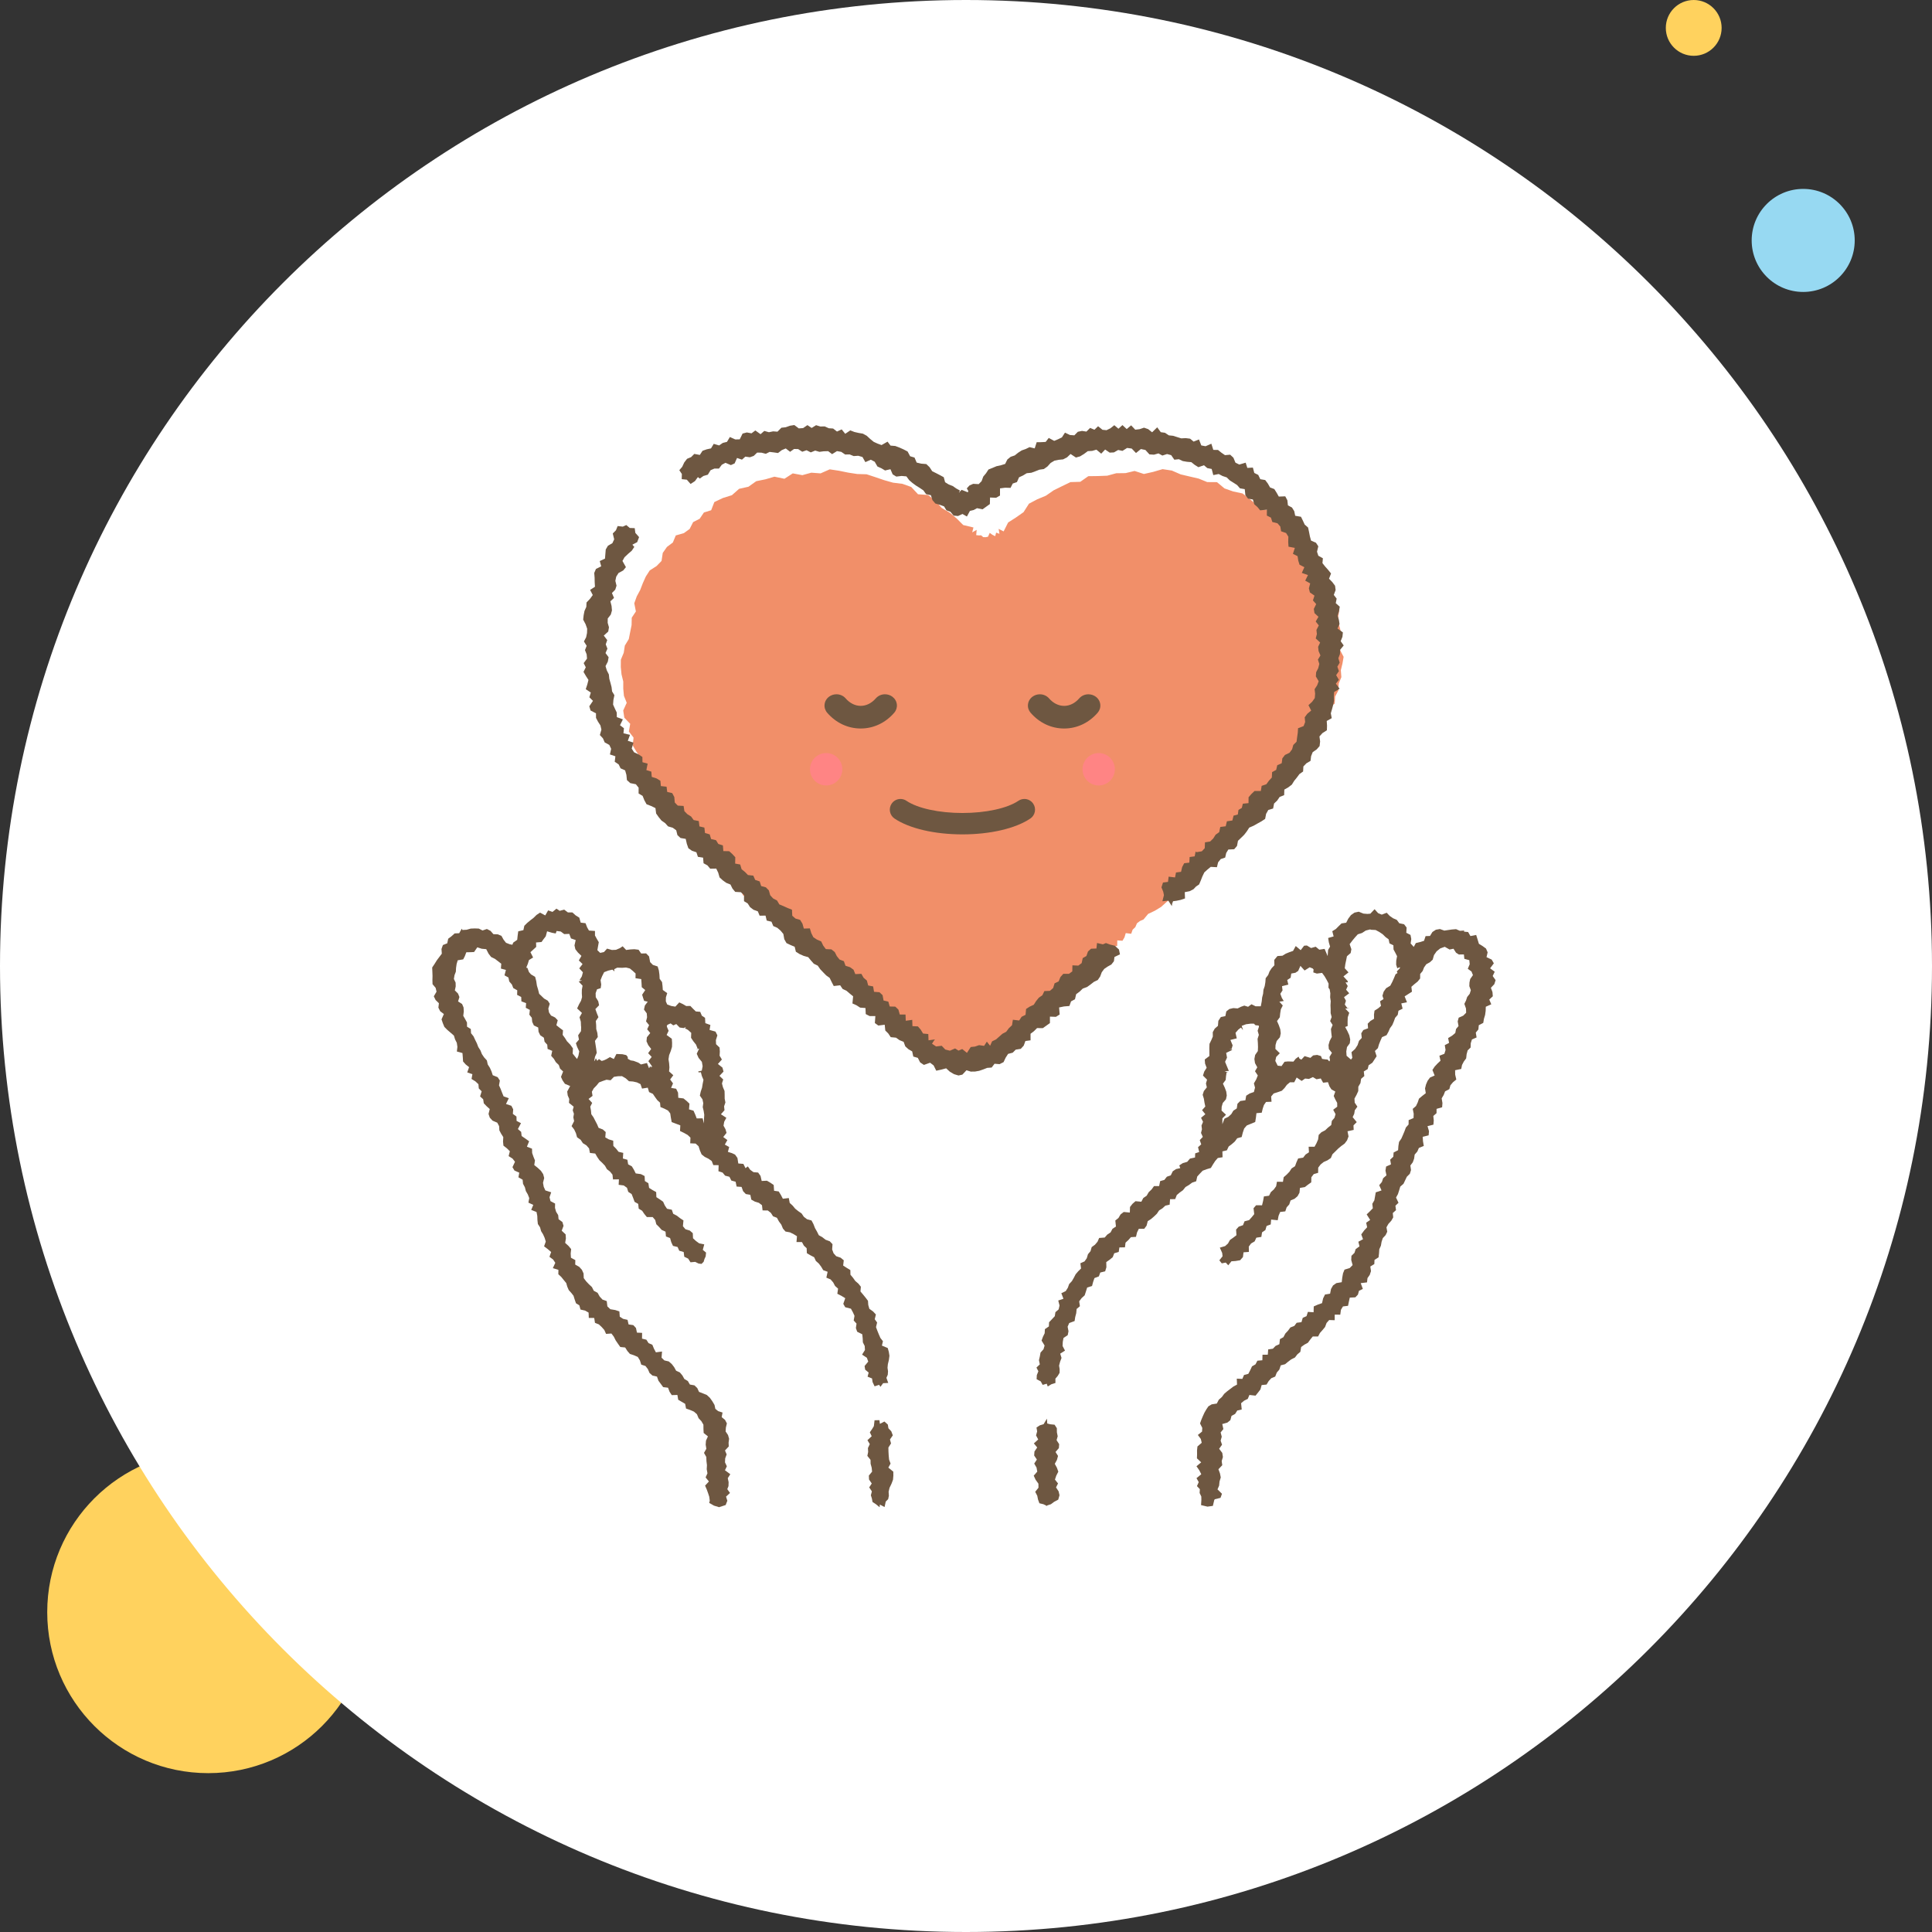 <svg width="450" height="450" viewBox="0 0 450 450" fill="none" xmlns="http://www.w3.org/2000/svg">
<rect x="0" y="0" width="450" height="450" fill="#333333" stroke="none"/>
<path d="M11 375.5C11 396.211 27.789 413 48.5 413C69.211 413 86 396.211 86 375.5C86 354.789 69.211 338 48.5 338C27.789 338 11 354.789 11 375.5Z" fill="#FFD25E"/>
<path d="M450 225C450 349.264 349.264 450 225 450C100.736 450 0 349.264 0 225C0 100.736 100.736 0 225 0C349.264 0 450 100.736 450 225Z" fill="white"/>
<path d="M340.993 216.988L341.041 216.742L340.039 216.805L339.144 216.419L338.187 216.495L337.295 216.622L336.409 216.754L335.387 216.388L334.446 216.551L333.639 217.077L333.071 218.005L332.044 218.04L331.686 219.131L330.783 219.418L329.776 219.66L329.294 220.549L328.561 219.754L328.716 218.724L328.533 217.761L327.556 217.263L327.627 216.043L327.029 215.27L325.923 215.046L325.349 214.263L324.474 213.879L323.701 213.343L322.988 212.596L321.841 213.035L320.991 212.69L320.167 211.77L319.178 212.814L318.498 212.87L317.569 212.794L316.474 212.354L315.489 212.565L314.66 213.145L314.028 213.984L313.554 214.919L312.463 215.082L311.771 215.75L311.147 216.378L310.315 216.897L310.629 218.107L309.353 218.473L309.516 219.507L309.802 220.486L309.34 221.261L309.236 222.692L308.524 221.012L307.293 221.2L306.449 220.506L305.373 220.816L304.397 220.224L303.755 220.272L302.953 221.312L301.802 220.349L301.175 221.49L300.323 221.782L299.48 222.128L298.704 222.606L297.542 222.682L296.794 223.59L296.837 224.827L296.208 225.486L295.708 226.246L295.381 227.097L294.798 227.84L294.727 228.785L294.577 229.685L294.28 230.544L294.202 231.452L293.976 232.336L293.882 233.241L293.659 234.383L292.441 234.378L291.493 233.912L290.704 234.5L289.821 234.222L289.024 234.502L288.271 234.883L287.261 234.802L286.341 235.018L285.628 235.58L285.41 236.673L284.367 236.879L283.779 237.768L283.682 238.94L282.934 239.591L282.475 240.417L282.492 241.426L282.13 242.28L281.714 243.135L281.678 244.083L281.688 245.028L281.693 245.964L280.61 246.775L280.681 247.73L281.054 248.701L280.486 249.601L280.197 250.521L281.148 251.477L280.887 252.357L281.095 253.267L280.402 254.121L280.126 255L280.407 255.915L280.547 256.82L280.74 257.728L279.984 258.577L280.747 259.522L279.75 260.359L280.215 261.287L279.852 262.163L279.956 263.035L279.738 263.879L280.159 264.805L279.448 265.557L279.788 266.541L279.048 267.199L279.314 268.328L278.383 268.64L278.345 269.604L277.168 269.858L276.521 270.615L275.506 270.908L274.677 271.442L274.905 272.08L273.921 272.298L273.155 272.819L272.701 273.755L271.785 274.08L271.197 274.83L270.228 275.097L269.982 276.261L268.792 276.266L268.231 277.039L267.562 277.677L267.07 278.518L266.298 279.037L265.839 279.906L264.477 279.782L263.777 280.392L263.199 281.131L263.16 282.425L261.737 282.293L260.997 282.865L260.512 283.694L259.779 284.276L259.926 285.689L259.125 286.2L258.681 287.039L257.905 287.563L257.306 288.246L256.017 288.345L255.634 289.22L255.041 289.916L254.272 290.476L254.001 291.426L253.41 292.125L253.133 293.058L252.611 293.806L251.639 294.238L251.799 295.458L251.134 296.106L250.538 296.803L250.117 297.616L249.66 298.404L249.026 299.085L248.712 299.957L248.22 300.725L247.205 301.213L247.697 302.507L246.487 302.911L246.784 304.075L246.578 304.98L245.825 305.633L245.683 306.564L245.021 307.27L244.346 307.982L244.305 308.948L243.377 309.583L243.324 310.542L242.915 311.375L242.603 312.242L243.309 313.406L243.05 314.273L242.362 315.031L242.2 315.931L241.992 316.818L242.195 317.789L241.411 318.528L241.855 319.398L241.495 320.287L241.449 321.246L242.408 321.752L242.852 322.565L243.808 322.296L244.037 322.941L244.879 322.423L245.833 322.12L245.822 321.116L246.358 320.491L246.799 319.764L246.814 318.915L246.68 318.076L246.916 317.171L247.251 316.289L246.944 315.295L248.062 314.583L247.497 313.513L247.54 312.565L247.707 311.642L248.694 310.981L248.874 310.077L248.669 309.019L249.036 308.165L250.297 307.695L250.439 306.762L250.675 305.862L250.766 304.883L251.532 304.243L251.365 303.104L251.928 302.357L252.641 301.706L252.935 300.806L253.222 299.891L254.356 299.535L254.607 298.595L254.921 297.687L255.946 297.296L256.276 296.396L257.412 296.116L257.699 295.178L257.669 293.968L258.45 293.417L259.175 292.824L259.528 291.909L260.568 291.604L260.733 290.547L262.022 290.529L262.161 289.436L262.821 288.831L263.412 288.16L264.594 288.084L264.837 287.064L265.251 286.208L266.509 286.213L267.062 285.478L267.331 284.433L268.107 283.933L268.797 283.34L269.454 282.71L269.979 281.93L270.76 281.439L271.43 280.824L272.435 280.59L272.526 279.314L273.721 279.299L274.096 278.345L274.786 277.758L275.537 277.219L276.12 276.487L276.927 276.009L277.668 275.458L278.614 275.138L278.862 274.029L279.486 273.345L280.123 272.679L281.049 272.331L282.033 272.041L282.525 271.215L283.043 270.42L283.649 269.721L284.758 269.545L284.72 268.18L285.765 267.931L286.181 267.044L286.924 266.485L287.619 265.875L288.167 265.125L289.21 264.835L289.466 263.821L289.79 262.855L290.399 262.146L291.373 261.742L292.363 261.337L292.535 260.267L292.649 259.281L293.885 259.167L294.103 258.249L294.392 257.382L294.884 256.668L296.163 256.617L296.074 255.399L296.662 254.69L297.641 254.38L298.555 254.06L299.181 253.432L299.739 252.677L300.442 252.09L301.451 252.08L302.02 250.974L303.181 251.767L303.983 251.215L304.881 251.304L305.802 250.875L306.634 251.381L307.633 251.195L308.179 252.184L309.305 252.057L309.658 253.035L310.124 253.75L311.02 254.245L310.652 255.277L310.997 256.045L311.454 256.881L311.466 257.774L310.525 258.478L311.076 259.507L310.827 260.364L310.213 261.078L310.071 262.044L309.315 262.639L308.656 263.269L307.786 263.714L307.151 264.339L307.012 265.404L306.634 266.274L306.182 267.1H304.807L304.881 268.391L304.09 268.912L303.529 269.639L302.367 269.83L301.974 270.707L301.634 271.632L300.838 272.148L300.333 272.926L299.696 273.587L298.996 274.192L298.823 275.267L297.428 275.247L297.236 276.302L296.698 277.049L296.01 277.662L295.584 278.508L294.389 278.668L294.199 279.728L293.953 280.737L292.568 280.727L291.972 281.424L292.132 282.796L291.553 283.508L290.94 284.189L289.874 284.466L289.516 285.374L288.522 285.715L287.908 286.398L287.992 287.705L287.249 288.272L286.478 288.816L286.021 289.639L285.354 290.239L284.121 290.6L284.669 291.833L284.758 292.613L284.012 293.549L284.572 294.261L285.503 294.078L286.082 294.71L286.828 293.778L287.779 293.714L288.852 293.534L289.506 292.786L289.641 291.688L290.894 291.597L290.868 290.354L291.406 289.619L292.231 289.141L292.629 288.279L293.791 288.104L293.956 287.034L294.729 286.51L295.016 285.549L295.975 285.193L296.071 284.062L297.603 284.22L297.806 283.183L298.174 282.293L299.371 282.151L299.683 281.213L300.29 280.539L300.602 279.604L301.528 279.217L302.223 278.623L302.672 277.807L302.786 276.688L303.927 276.495L304.655 275.928L305.414 275.392L305.442 274.197L305.995 273.475L307.017 273.175L307.035 271.97L307.58 271.241L308.293 270.661L309.203 270.257L309.98 269.731L310.355 268.844L311.022 268.198L311.679 267.542L312.402 266.935L313.191 266.363L313.759 265.605L314.099 264.695L313.861 263.493L315.299 263.178L315.251 262.125L316.009 261.358L315.061 260.204L315.423 259.428L315.56 258.597L316.164 257.763L315.538 256.828L315.482 255.885L315.964 255.008L316.365 254.128L316.382 253.109L316.874 252.27L317.027 251.274L317.777 250.638L317.653 249.563L318.561 249.009L318.787 248.109L319.644 247.535L320.142 246.777L320.644 246.02L320.246 244.792L320.936 244.134L321.192 243.246L321.529 242.402L321.899 241.574L322.952 241.116L323.391 240.328L323.749 239.494L324.287 238.76L324.644 237.926L324.954 237.064L325.562 236.37L325.727 235.425L326.696 234.939L326.387 233.719L327.708 233.44L327.166 232.077L328.02 231.528L328.873 230.982L328.736 229.848L329.451 229.222L330.202 228.62L330.775 227.913L330.785 226.861L331.366 226.159L331.694 225.318L332.211 224.594L333.058 224.123L333.698 223.531L334.004 222.461L334.616 221.581L335.466 220.903L336.513 220.527L337.632 221.162L338.55 220.979L339.131 221.897L339.793 222.321L340.973 222.308L341.074 223.33L342.228 223.64L342.32 224.591L341.876 225.646L342.743 226.289L343.076 227.125L342.441 228.028L342.266 228.839L342.233 229.693L342.586 230.631L342.325 231.475L341.731 232.219L341.462 233.04L341.077 233.821L341.46 234.909L341.493 235.89L340.818 236.566L339.755 237.039L339.524 237.903L339.717 238.984L339.139 239.68L338.964 240.603L338.213 241.236L337.297 241.785L337.52 242.911L336.516 243.434L336.698 244.561L336.422 245.453L335.265 245.9L335.521 247.064L334.806 247.735L334.154 248.44L333.639 249.212L334.159 250.506L333.066 250.989L332.513 251.744L332.148 252.593L331.917 253.508L332.089 254.624L331.28 255.252L330.506 255.9L330.21 256.785L329.811 257.618L329.053 258.277L329.279 259.413L329.238 260.42L328.099 260.895L328.086 261.912L327.45 262.631L327.13 263.503L326.772 264.355L326.402 265.201L325.867 265.971L325.712 266.917L325.644 267.901L324.596 268.44L324.53 269.423L323.797 270.107L323.987 271.2L322.851 271.711L322.701 272.654L322.934 273.76L322.163 274.433L321.867 275.31L321.248 276.053L321.783 277.273L320.438 277.72L320.276 278.653L320.111 279.583L319.637 280.389L319.759 281.429L319.061 282.151L318.325 282.86L319.14 284.151L318.209 284.792L318.434 285.854L317.747 286.586L317.062 287.519L317.473 288.638L316.387 289.225L316.651 290.3L315.761 290.943L315.482 291.815L314.777 292.504L314.731 293.48L315.051 294.662L314.366 295.356L313.168 295.722L312.816 296.576L312.638 297.573L312.516 298.65L311.271 298.859L310.49 299.403L310.025 300.219L309.805 301.317L308.625 301.513L308.179 302.415L307.928 303.528L306.928 303.879L305.997 304.291L305.962 305.651L304.632 305.565L304.318 306.556L303.435 306.947L303.138 307.957L302.022 308.099L301.469 308.836L300.553 309.192L300.008 309.937L299.384 310.6L298.938 311.452L298.121 311.909L297.989 313.089L297.111 313.483L296.48 314.139L295.386 314.304L295.297 315.532L294.06 315.542L294.027 316.83L292.872 316.932L292.426 317.784L291.617 318.249L291.206 319.139L290.762 319.993L289.76 320.257L289.369 321.17L288.071 321.116L288.129 322.502L287.294 322.944L286.564 323.498L285.836 324.052L285.143 324.647L284.595 325.394L283.877 326.025L283.418 326.912L282.226 327.1L281.457 327.565L280.973 328.284L280.537 329.037L280.176 329.83L279.819 330.679L279.512 331.546L280.034 332.58L279.981 333.445L279.005 334.227L279.694 335.165L279.902 336.05L278.911 336.907L278.814 337.827L278.822 338.75L278.789 339.672L279.778 340.608L278.682 341.52L279.329 342.448L279.801 343.373L278.687 344.294L279.207 345.216L278.794 346.142L279.469 346.853L279.415 347.743L279.809 348.572L279.821 349.365L279.75 350.567L281.242 350.925L282.5 350.75L282.83 349.36L282.967 349.2L284.281 348.877L284.621 347.929L283.581 346.902L283.959 346.025L284.05 345.074L284.339 344.123L284.151 343.167L283.799 342.212L284.692 341.269L284.555 340.315L284.839 339.365L284.694 338.412L283.959 337.451L284.636 336.503L284.309 335.554L284.57 334.634L284.309 333.645L284.945 332.857L284.689 331.688L285.871 331.355L286.574 330.781L286.845 329.787L287.685 329.329L288.182 328.534L289.222 328.297L289.075 326.838L289.773 326.251L290.63 325.826L291.011 324.911L292.436 325.074L293.014 324.36L293.578 323.63L293.859 322.608L295.011 322.489L295.498 321.678L296.117 321.004L297.022 320.631L297.388 319.695L297.986 319.001L298.309 318.015L299.321 317.753L300.023 317.169L300.759 316.619L301.614 316.195L302.174 315.46L302.875 314.873L303.065 313.739L303.811 313.201L304.64 312.753L305.188 312.001L305.771 311.286L307.012 311.292L307.438 310.478L308.042 309.794L308.63 309.093L308.985 308.14L309.589 307.461L310.88 307.504V306.198L312.174 306.215L312.324 305.087L312.798 304.294L313.985 304.151L314.18 303.175L314.391 302.237L315.68 302.176L316.286 301.546L316.534 300.651L317.43 300.211L316.94 298.872L318.401 298.691L318.511 297.7L319.038 296.945L319.33 296.07L319.17 295L320.106 294.423L320.147 293.457L321.095 292.857L321.202 291.922L321.265 290.976L321.638 290.148L321.796 289.24L322.082 288.381L322.732 287.685L323.115 286.894L322.934 285.862L323.389 285.064L324.048 284.344L324.507 283.551L324.406 282.542L325.159 281.866L325.02 280.837L325.737 280.148L325.162 278.933L325.606 278.132L325.885 277.265L326.146 276.388L326.904 275.725L327.292 274.904L327.683 274.083L328.378 273.399L328.65 272.527L328.502 271.467L329.063 270.722L329.373 269.866L329.504 268.928L330.123 268.213L330.484 267.38L331.628 266.914L331.445 265.826L331.374 264.789L332.754 264.439L332.84 263.475L332.495 262.303L333.87 261.958L333.951 260.989L333.847 259.929L334.593 259.283L334.603 258.277L335.899 257.903L335.973 256.927L335.793 255.826L336.26 255.046L336.589 254.197L337.584 253.678L337.83 252.786L338.431 252.072L339.202 251.444L338.938 250.298L338.923 249.276L340.349 248.978L340.531 248.056L340.952 247.252L341.498 246.513L341.604 245.552L341.843 244.657L342.533 243.989L342.566 242.992L342.842 242.115L343.925 241.642L343.74 240.516L344.344 239.777L344.438 238.795L345.478 238.251L345.638 237.301L345.909 236.403L346.038 235.458L346.069 234.489L347.345 233.925L346.883 232.814L347.702 232.054L347.626 231.076L347.256 230.079L348.058 229.23L348.357 228.29L347.675 227.331L348.149 226.335L347.073 225.537L347.943 224.38L347.444 223.506L346.239 222.944L346.498 221.815L346.12 220.933L345.3 220.338L344.466 219.83L344.169 218.851L343.829 217.766L342.492 218.025L341.952 217.087L340.973 216.996L340.993 216.988ZM293.23 239.159L292.928 240.087L293.207 241.048L292.911 241.975L292.982 242.926L293.014 243.874L292.974 244.817L292.345 245.727L292.17 246.663L292.312 247.619L292.847 248.595L292.314 249.512L292.966 250.496L292.591 251.424L292.058 252.341L292.319 253.328L292.056 254.35L291.066 254.695L290.262 255.209L290.077 256.279L288.885 256.442L288.23 257.085L288.068 258.175L287.272 258.696L286.79 259.5L286.11 260.127L285.207 260.554L284.707 261.843L284.717 260.486L285.559 259.642L284.524 258.678L284.552 257.784L284.808 256.902L285.552 256.048L285.737 255.158L285.62 254.25L285.273 253.33L284.844 252.405L285.483 251.546L285.567 250.654L285.699 249.764L286.082 249.794L285.219 249.505L286.219 249.441L285.785 248.391L285.344 247.321L285.795 246.342L285.597 245.239L287.043 244.535L286.379 244.327L286.777 244.413L286.32 244.248L286.838 244.39L287.104 243.478L286.584 242.222L288.065 241.853L287.776 240.57L288.438 239.807L288.936 239.423L289.065 239.362L289.491 239.894L289.486 239.761L289.215 238.943L290.227 238.567L291.272 238.434H292.061L292.436 238.803L293.197 238.864L293.134 238.724L293.233 239.156L293.23 239.159ZM310.008 247.324L309.792 246.935L309.62 247.222L309.224 246.79L308.737 246.752L308.143 246.668L307.94 246.63L307.679 245.976L306.794 245.71L305.865 245.824L305.216 246.396L303.866 245.989L303.11 246.81L302.667 246.564L302.459 246.114L301.794 246.602L301.266 247.268L299.993 247.227L299.194 247.303L298.494 248.312L297.223 248.168H297.116L297.258 248.704L297.449 248.559L297.274 248.534L297.362 248.521L297.745 248.511L297.045 247.108L297.241 246.19L298.09 245.318L297.063 244.317L297.099 243.389L297.362 242.476L298.113 241.597L298.309 240.679L298.199 239.741L297.862 238.785L297.441 237.824L298.09 236.94L298.184 236.015L298.331 235.094L298.783 234.2L297.991 233.312L299.011 233.155L298.572 232.446L298.212 231.47L298.727 230.679L298.608 229.698L300.077 229.332L299.818 228.262L300.614 227.738L300.759 226.757L301.73 226.576L302.372 226.144L302.892 224.97L303.866 226.048L305.054 225.298L305.792 225.598L305.847 225.715L305.959 225.786L305.893 226.492L306.723 226.767L307.938 226.604L308.524 227.402L309.008 228.234L309.452 229.09L309.424 230.066L309.701 230.43L309.86 231.35L309.817 232.278L309.952 233.198L309.896 234.126L309.932 235.049V235.974L310.167 236.889L309.815 237.83L310.393 238.732L310.005 239.675L310.089 240.598L310.198 241.52L309.703 242.469L309.439 243.407L309.508 244.332L310.231 245.227L309.668 246.175L309.817 247.186L310.01 247.334L310.008 247.324ZM326.077 225.506L325.339 226.266L325.507 226.635L325.055 226.922L324.677 227.832L324.276 228.727L323.82 229.589L322.848 230.176L322.28 230.982L321.993 231.935L322.255 232.7L321.44 233.216L321.666 234.289L320.984 234.871L320.154 235.397L320.027 236.304L320.048 237.291L319.195 237.807L318.564 238.442L318.648 239.505L317.539 239.922L317.065 240.679L317.179 241.754L316.542 242.423L316.2 243.437L315.624 244.329L314.784 245.079L314.982 246.381L314.442 247.095L314.769 246.881L313.643 245.91L313.577 244.904L313.739 243.889L314.394 243L314.49 242.13L314.279 241.144L313.838 240.171L313.313 239.2L313.891 238.986L313.879 237.964L313.919 236.94L314.264 235.905L313.343 234.906L314.34 234.85L313.818 234.802L313.229 233.971L313.496 233.099L313.052 232.258L314.257 231.355L313.534 230.524L313.917 229.66L313.397 228.826L313.934 228.806L313.894 228.501L312.912 227.425L314.092 226.487L313.222 225.527L313.348 224.583L313.546 223.653L313.731 222.725L314.596 221.978L314.761 221.091L314.361 219.914L314.954 219.128L315.571 218.381L316.258 217.619L317.247 217.308L318.117 216.739L319.127 216.48L319.345 216.559L320.413 216.617L321.273 217.077L322.057 217.606L322.721 218.259L323.444 218.795L323.635 219.728L324.548 220.181L324.581 221.147L324.987 221.899L325.403 222.718L325.21 223.75L325.19 224.688L325.451 225.532L326.042 225.265L326.072 225.511L326.077 225.506Z" fill="#6E5741"/>
<path d="M246.172 333.611L246.16 332.653L245.632 331.842L244.64 331.743L243.925 331.56L243.846 330.437L243.073 331.723L242.205 331.985L241.419 332.493L241.571 333.4L241.315 334.333L241.817 335.279L240.81 336.197L241.584 337.147L240.947 338.078L240.876 339.013L241.508 339.959L240.891 340.892L241.431 341.832L241.599 342.77L240.774 343.713L241.208 344.651L241.868 345.579L241.883 346.514L241.122 347.47L241.599 348.393L241.766 349.244L242.096 350.139L243.032 350.363L243.854 350.77L243.905 350.645L244.79 350.358L245.513 349.809L246.482 349.3L246.779 348.268L246.571 347.356L245.97 346.448L246.434 345.525L245.718 344.621L246.03 343.7L246.502 342.78L246.175 341.865L245.683 340.953L246.183 340.032L246.434 339.115L245.855 338.197L246.634 337.282L246.698 336.367L246.099 335.444L246.358 334.532L246.172 333.611Z" fill="#6E5741"/>
<path d="M204.751 322.526L205.068 323.021L205.702 322.17L206.889 322.114L206.461 320.924L206.78 320.2L206.836 319.389L206.719 318.578L206.803 317.739L207.039 316.758L207.168 315.785L207.021 314.872L206.773 313.982L205.413 313.415L205.654 312.396L205.058 311.631L204.695 310.797L204.355 309.958L204.041 309.109L204.297 308.034L203.744 307.274L204.013 306.166L203.346 305.457L202.491 304.847L202.237 303.959L202.166 302.976L201.603 302.236L201.017 301.514L200.418 300.805L200.512 299.702L199.931 298.98L199.203 298.352L198.676 297.607L198.085 296.906L198.064 295.828L197.21 295.304L196.388 294.768L196.532 293.548L195.807 292.945L194.764 292.589L194.158 291.913L193.823 291.023L193.907 289.788L193.273 289.122L192.286 288.756L191.555 288.182L190.718 287.706L190.297 286.867L189.83 286.046L189.468 285.119L189.016 284.267L187.976 283.985L187.235 283.418L186.71 282.638L185.939 282.106L185.216 281.527L184.623 280.81L183.94 280.187L183.725 279.048L182.342 279.211L181.886 278.334L181.376 277.511L180.3 277.353L180.211 276.013L179.445 275.482L178.634 275.012L177.411 275.068L177.147 273.903L176.584 273.11L175.493 273.016L174.747 272.472L174.182 271.677L173.644 272.091L173.149 271.092L171.965 270.998L171.764 269.707L171.206 268.924L170.483 268.588L169.542 268.293L169.841 267.16L168.824 266.598L169.42 265.543L168.459 264.834L169.225 263.865L168.984 263.027L168.522 262.19L168.68 261.283L169.179 260.355L167.916 259.536L168.751 258.588L168.652 257.699L168.961 256.784L168.791 255.896L168.786 255.002L168.761 254.107L168.385 253.232L168.16 252.35L168.451 251.433L167.576 250.589L168.522 249.592L168.274 248.667L167.216 247.816L168.144 246.784L167.612 245.899L167.665 244.941L167.602 243.99L166.787 243.212L166.742 242.261L167.092 241.148L166.653 240.279L165.275 239.89L165.463 238.736L164.286 238.311L164.218 237.068L163.474 236.578L163.094 235.673L162.072 235.586L161.44 234.971L160.791 234.303L159.834 234.325L159.058 233.873L158.216 233.476L157.303 234.463L156.344 234.31L155.4 233.954L155.086 233.232L155.101 232.307L155.405 231.321L154.38 230.579L154.315 229.664L154.203 228.746L153.647 227.983L153.594 227.017L153.465 226.041L153.178 225.106L152.072 224.745L151.433 224.104L151.177 222.767L150.492 222.061L149.338 222.089L148.739 221.212L147.762 221.09L146.781 221.146L145.845 221.268L145.028 220.406L144.396 220.835L143.465 221.232L142.524 221.268L141.4 220.952L140.675 221.751L139.795 221.946L139.138 221.313L139.295 220.419L139.467 219.45L139.003 218.67L138.58 217.889V216.839L137.179 216.743L136.753 215.998L136.383 215.032L135.259 214.9L134.927 213.736L134.095 213.22L133.321 212.526L132.271 212.516L131.401 211.862L130.351 212.15L129.612 211.639L128.687 212.401L127.669 212.045L127.002 213.22L125.787 212.566L124.965 213.108L124.26 213.799L123.512 214.369L122.791 214.969L122.127 215.63L121.906 216.651L120.709 216.921L120.569 217.94L120.47 218.904L119.547 219.547L119.339 220.05L118.756 219.941L117.863 219.597L117.292 218.87L116.79 217.971L115.922 217.62L114.928 217.589L114.253 216.817L113.408 216.379L112.389 216.725L111.529 216.285L110.605 216.25L109.634 216.288L108.698 216.555L107.703 216.613L107.556 216.306L106.952 217.363L105.895 217.409L105.172 218.062L104.398 218.642L104.17 219.717L103.16 220.119L102.83 221.041L102.909 222.129L102.346 222.874L101.762 223.649L101.24 224.486L100.664 225.352L100.707 226.346L100.743 227.317L100.72 228.281L100.745 229.229L101.468 230.086L101.679 230.978L101.042 232.061L101.466 232.927L102.232 233.675L102.107 234.692L102.523 235.533L103.386 236.189L102.841 237.424L103.142 238.316L103.5 239.183L104.195 239.887L104.966 240.546L105.722 241.207L105.991 242.083L106.399 242.892L106.539 243.835L106.412 244.913L107.716 245.276L107.795 246.252L107.856 247.236L108.477 247.938L109.261 248.558L108.832 249.786L110.029 250.2L109.829 251.313L110.735 251.875L111.437 252.536L111.518 253.51L112.188 254.188L111.825 255.38L112.541 256.036L112.685 256.977L113.345 257.663L114.07 258.316L113.789 259.465L114.086 260.327L114.725 261.023L115.828 261.496L116.252 262.3L116.31 263.278L116.734 264.081L117.226 264.854L117.165 265.886L117.261 266.842L118.066 267.467L118.756 268.149L118.469 269.28L119.382 269.859L119.953 270.599L119.364 271.857L119.831 272.64L120.947 273.138L120.752 274.216L121.731 274.78L121.822 275.731L122.254 276.534L122.484 277.422L122.941 278.215L123.271 279.061L123.078 280.119L124.212 280.64L123.73 281.809L124.963 282.3L125.145 283.204L125.178 284.165L125.28 285.096L125.79 285.873L126.031 286.75L126.5 287.516L126.858 288.321L127.121 289.188L126.728 290.294L127.588 290.945L128.372 291.616L127.979 292.737L128.834 293.37L129.339 294.135L128.77 295.375L130.067 295.774L130.046 296.789L130.744 297.442L131.312 298.149L131.885 298.842L132.129 299.691L132.476 300.49L133.052 301.128L133.58 301.799L133.854 302.681L134.158 303.558L134.934 304.028L135.208 305.019L136.279 305.261L137.096 305.729L137.144 306.974L138.407 306.979L138.58 308.118L139.488 308.476L140.152 309.099L140.759 309.783L141.162 310.688L142.41 310.601L142.973 311.339L143.409 312.211L143.937 312.983L144.475 313.743L145.616 313.855L146.116 314.656L146.715 315.35L147.666 315.668L148.554 316.056L149.048 316.862L149.363 317.856L150.334 318.159L150.9 318.888L151.293 319.798L151.981 320.401L153.023 320.632L153.363 321.595L153.916 322.338L154.462 323.087L155.598 323.225L155.956 324.168L156.468 324.951L157.78 324.91L157.967 326.029L158.774 326.506L159.586 326.979L159.791 328.077L160.74 328.408L161.633 328.794L162.33 329.402L162.713 330.324L163.36 331.011L163.84 331.834L163.85 332.849L163.896 333.764L164.89 334.567L164.436 335.553L164.367 336.496L164.522 337.447L163.972 338.405L164.512 339.353L164.547 340.307L164.662 341.257L164.608 342.21L164.781 343.161L164.35 344.117L165.118 345.065L164.228 346.028L164.618 346.931L164.93 347.795L165.197 348.616L165.319 349.547L165.182 350.055L166.308 350.695L167.541 351.067V351.034L169.02 350.551L169.408 349.559L169.111 348.588L170.032 347.737L169.398 346.85L169.679 346.14L169.71 345.218L169.512 344.295L170.1 343.37L168.857 342.452L169.296 341.527L168.867 340.609L168.91 339.686L169.25 338.761L168.865 337.846L169.743 336.908L169.702 336.021L169.821 335.124L169.57 334.244L169.012 333.415L169.07 332.516L169.304 331.537L168.872 330.713L168.091 330.08L168.297 329.01L167.264 328.675L166.617 328.146L166.422 327.231L165.915 326.377L165.341 325.574L164.634 324.918L163.733 324.549L162.817 324.196L162.406 323.306L161.755 322.676L160.687 322.485L160.21 321.667L159.403 321.196L158.939 320.365L158.348 319.666L157.478 319.264L157.019 318.426L156.458 317.699L155.771 317.104L154.746 316.865L154.089 316.237L154.2 314.796L152.77 314.986L152.321 314.14L151.943 313.22L151.055 312.836L150.555 312.04L149.538 311.794L149.558 310.449L148.358 310.396L148.128 309.315L147.509 308.647L146.408 308.487L146.167 307.416L145.132 307.185L144.356 306.682L144.264 305.452L143.308 305.134L142.164 304.946L141.469 304.28L141.324 303.049L140.327 302.696L139.675 301.987L139.193 301.12L138.301 300.637L137.867 299.773L137.177 299.135L136.533 298.451L135.967 297.701L135.921 296.608L135.538 295.769L134.922 295.08L133.976 294.542L134.006 293.502L132.984 292.95L132.923 291.969L133.032 290.937L132.41 290.192L131.639 289.493L131.807 288.456L131.743 287.505L130.833 286.654L131.256 285.523L130.995 284.633L130.105 283.977L130.011 283.027L129.519 282.226L129.27 281.334L129.295 280.332L128.217 279.765L127.997 278.86L128.382 277.709L127.023 277.269L126.645 276.428L126.477 275.5L126.754 274.381L126.513 273.479L125.99 272.699L125.252 272.012L124.438 271.364L124.603 270.284L124.253 269.43L123.948 268.555L123.918 267.554L122.731 267.081L123.245 265.828L122.386 265.208L121.5 264.603L121.386 263.637L120.625 262.976L121.348 261.611L120.323 261.077L120.295 260.065L119.453 259.445L119.534 258.38L119.108 257.559L117.858 257.142L118.512 255.792L117.297 255.363L116.942 254.508L116.612 253.642L116.229 252.8L116.422 251.672L115.914 250.894L114.768 250.436L114.479 249.549L114.101 248.708L113.601 247.925L113.403 246.992L112.759 246.283L112.241 245.513L111.901 244.651L111.402 243.87L111.072 243.006L110.669 242.2L110.293 241.379L109.712 240.66L109.657 239.676L108.779 239.132L108.769 238.149L108.343 237.371L107.901 236.598L108.028 235.574L107.97 234.651L107.63 233.853L106.694 233.25L107.008 232.233L106.684 231.423L105.943 230.68L106.143 229.75L106.123 228.87L105.72 228.016L105.862 227.147L106.176 226.321L106.224 225.439L106.354 224.547L106.61 223.67L107.888 223.454L108.264 222.727L108.611 221.804L109.611 221.784L110.423 221.743L111.173 220.65L112.186 220.978L113.256 221.079L113.799 222.137L114.392 222.902L115.303 223.349L116.021 223.904L116.754 224.475L116.67 225.604L117.837 225.912L117.505 227.175L118.418 227.676L118.621 228.609L119.225 229.3L119.562 230.152L120.48 230.657L120.448 231.725L121.399 232.216L121.444 233.235L122.54 233.647L122.464 234.732L123.415 235.23L123.291 236.341L123.867 237.053L123.968 238.032L124.354 238.85L125.358 239.328L125.437 240.317L125.833 241.13L126.678 241.702L126.84 242.64L127.466 243.332L127.543 244.315L128.626 244.768L128.38 245.917L129.001 246.611L129.46 247.391L130.15 248.052L130.452 248.914L131.162 249.567L130.663 250.828L131.038 251.649L131.581 252.442L132.801 252.958L132.114 254.239L132.23 255.139L132.588 255.97L132.522 256.875L133.62 257.767L133.397 258.611L133.676 259.42L133.542 260.248L133.724 261.123L133.131 262.292L133.74 263.082L134.146 263.942L134.409 264.892L135.241 265.477L135.756 266.262L136.596 266.784L137.202 267.483L137.405 268.54L138.638 268.682L139.102 269.486L139.62 270.241L140.284 270.861L140.906 271.519L141.365 272.325L142.093 272.889L142.661 273.598L142.778 274.712L144.158 274.691L144.097 275.965L145.281 276.118L146.037 276.656L146.334 277.61L147.121 278.123L147.476 279.023L147.813 279.938L148.648 280.406L148.767 281.517L149.571 282.012L150.083 282.77L150.662 283.471H152.016L152.61 284.158L152.864 285.149L153.51 285.787L154.112 286.466L155.012 286.875L155.116 288.004L156.072 288.362L156.351 289.331L156.75 290.192L157.823 290.449L158.211 291.323L159.243 291.618L159.38 292.719L160.286 293.156L160.834 294.013L161.922 293.914L162.713 294.305L163.403 294.386L163.89 293.893L164.091 293.227L164.362 292.645L164.456 291.753L163.695 291.118L164.035 289.834L162.843 289.595L162.089 289.041L161.415 288.415L161.364 287.231L160.669 286.623L159.647 286.308L159.063 285.602L159.19 284.259L158.399 283.738L157.668 283.164L156.8 282.711L156.481 281.768L155.36 281.542L154.845 280.774L154.449 279.9L153.678 279.361L152.884 278.842L152.836 277.658L151.988 277.188L151.184 276.679L151.022 275.594L150.208 275.093L150.142 273.921L149.269 273.474L148.074 273.311L147.651 272.46L147.166 271.661L146.309 271.199L146.129 270.131L145.081 269.839L145.167 268.53L144.074 268.276L143.506 267.554L142.859 266.898L142.831 265.69L141.821 265.388L140.984 264.923L141.081 263.675L140.416 263.077L139.424 262.696L139.067 261.852L138.651 261.059L138.245 260.261L137.725 259.519L137.644 258.626L137.486 257.765L137.928 256.89L137.088 255.965L138.016 255.251L137.857 254.287L138.29 253.507L138.937 252.844L139.531 252.114L140.409 251.778L141.268 251.489L142.217 251.616L142.991 250.818L143.919 250.675L144.881 250.657L145.753 251.168L146.504 251.842L147.435 251.906L148.356 252.111L149.183 252.511L149.541 253.553L150.875 253.342L151.184 254.371L152.064 254.778L152.585 255.543L153.094 256.245L153.736 256.832L153.833 257.859L154.748 258.23L155.59 258.665L156.11 259.333L156.253 260.299L156.448 261.354L157.46 261.74L158.459 262.119L158.388 263.426L159.304 263.87L160.149 264.343L160.819 264.974L160.763 266.298L162.026 266.359L162.706 266.979L163.023 267.963L163.416 268.881L164.144 269.458L165.012 269.887L165.773 270.421L166.143 271.374L167.381 271.39L167.34 272.803L168.302 273.115L168.895 273.837L169.9 274.094L170.346 274.979L171.338 275.246L171.574 276.374L172.726 276.456L173.081 277.45L173.717 278.118L174.765 278.296L174.996 279.414L175.805 279.869L176.756 280.164L177.479 280.718L177.619 281.931L178.829 281.939L179.549 282.498L180.057 283.296L180.967 283.649L181.426 284.496L181.979 285.238L182.36 286.158L182.956 286.847L184.006 287.04L184.848 287.457L185.63 287.94L185.518 289.297L186.794 289.303L187.23 290.121L187.885 290.731L187.935 291.888L188.757 292.378L189.632 292.833L190.033 293.698L190.726 294.315L191.274 295.052L191.746 295.848L192.77 296.222L192.474 297.589L193.46 298.001L194.067 298.698L194.495 299.516L195.203 300.149L195.031 301.344L195.987 301.829L196.875 302.376L196.418 303.687L196.865 304.478L198.201 304.821L198.645 305.635L199.031 306.478L198.843 307.569L199.503 308.291L199.353 309.333L199.657 310.192L200.832 310.769L200.936 311.712L200.979 312.663L201.408 313.509L201.464 314.447L200.794 315.515L201.91 316.25L202.23 317.142L201.377 318.171L201.514 319.02L202.329 319.697L202.075 320.652L203.115 321.067L203.239 321.908L203.711 322.904L204.781 322.546L204.751 322.526ZM135.525 227.411L134.98 228.309L135.591 228.344L134.795 228.621L135.693 229.592L135.525 230.525L135.513 231.384L135.571 232.246L135.335 233.095L134.863 233.931L134.48 234.77L134.407 234.844L134.427 234.885L135.546 235.935L134.985 236.936L135.284 237.971L135.325 238.995L135.361 239.188L135.325 240.177L134.66 241.143L134.851 242.142L134.14 242.981L134.432 243.858L134.917 244.885L134.729 245.886L134.326 246.883L134.633 246.918L134.044 246.222L133.392 245.408L133.443 244.183L132.821 243.316L132.058 242.526L131.586 241.768L131.056 241.041L131.137 239.984L130.346 239.397L129.592 238.789L129.909 237.643L129.298 236.997L128.342 236.537L127.872 235.813L127.715 234.92L128.05 233.787L127.593 233.082L126.741 232.587L126.322 232.185L125.582 231.473L125.336 230.5L125.052 229.542L124.899 228.51L124.643 227.526L123.677 226.951L123.207 226.41L122.837 225.429L122.67 225.439L122.594 225.337L122.941 224.488L123.207 223.619L124.166 223.016L123.55 221.781L124.24 221.156L124.894 220.551L124.856 219.521L126.13 219.412L126.591 218.764L127.116 218.09L127.428 216.918L128.557 217.261L129.44 217.422L129.64 216.842L130.614 216.969L131.416 217.569L132.596 217.521L132.989 218.576L134.09 218.954L133.811 220.2L134.009 221.09L134.607 221.857L135.427 222.643L134.818 223.703L135.688 224.552L134.917 225.551L135.769 226.463L135.523 227.414L135.525 227.411ZM151.577 248.792V248.332L151.159 248.797L150.687 247.594L149.302 247.932L148.678 247.508L147.59 247.096L146.897 246.984L146.235 246.616L146.207 246.168L145.862 245.754L144.972 245.551L143.577 245.49L142.971 246.664L142.065 246.219L141.258 246.695L140.908 246.857L140.713 246.949L140.147 247.117L139.508 246.674L139.115 247.089L138.785 246.491L138.575 246.967L138.392 247.193L138.585 246.143L138.993 245.235L138.866 244.305L138.722 243.375L138.577 242.442L139.239 241.545L139.138 240.614L138.876 239.676L138.859 238.748L138.775 237.818L139.386 236.918L139.008 235.975L138.676 235.035L139.536 234.145L139.343 233.212L138.762 232.261L138.734 231.334L139.064 230.424L139.914 230.162L140.033 229.313L139.881 228.291L140.239 227.383L140.715 226.438L141.682 226.069L142.626 225.848L142.965 226.097L143.13 226.311L143.052 225.752L143.762 225.388L144.929 225.419L145.817 225.355L146.697 225.576L147.397 226.148L148.044 226.745L148.019 227.844L149.358 228.047L149.429 229.015L149.475 229.936L150.289 230.604L149.568 231.689L149.812 232.493L150.035 233.126L150.87 233.314L150.208 234.196L149.995 235.141L150.641 236.026L150.715 236.951L150.474 237.897L151.187 238.776L150.74 239.737L151.453 240.617L150.672 241.601L150.581 242.536L150.989 243.438L151.674 244.323L150.964 245.304L151.793 246.179L151.019 247.162L151.933 248.454L151.055 248.535L151.23 248.576L151.618 248.502L151.583 248.799L151.577 248.792ZM156.313 253.39L156.757 252.338L156.09 251.43L156.823 250.444L155.839 249.554L155.92 248.604L155.852 247.661L155.707 246.723L155.854 245.767L156.235 244.798L156.524 243.835L156.544 242.887L156.476 241.944L155.268 241.064L155.735 240.091L155.342 239.173L155.317 238.914L155.494 238.685L156.194 238.367L156.828 238.832L157.516 238.52L158.312 239.333L159.236 239.458L159.776 239.206L159.682 239.325L159.525 239.664L159.702 239.592L160.248 239.892L161.001 240.571L160.958 241.725L161.491 242.526L162.122 243.319L162.478 244.231L162.599 244.211L162.064 244.404L162.472 244.325L162.838 244.239L162.285 245.441L162.713 246.4L163.479 247.322L163.655 248.339L163.457 249.376L162.632 249.552L162.724 249.788L163.244 249.74L163.479 250.632L163.852 251.514L163.667 252.432L163.518 253.347L163.211 254.272L163.01 255.19L163.619 256.057L163.804 256.951L163.68 257.866L163.896 258.759L164.035 259.656L163.979 260.566L163.951 261.669L163.662 260.482L162.272 260.497L161.925 259.575L161.526 258.695L160.484 258.395L160.59 257.063L159.921 256.43L159.198 255.843L157.985 255.696L157.932 254.506L157.485 253.588L156.301 253.393L156.313 253.39Z" fill="#6E5741"/>
<path d="M206.79 331.803L205.998 331.097L204.946 331.643L204.839 330.784L203.7 330.807L203.538 332.177L203.142 332.836L202.599 333.611L203.036 334.521L202.044 335.451L202.589 336.359L202.158 337.276L202.209 338.191L202.023 339.104L202.764 340.024L202.782 340.942L203.033 341.862L203.124 342.78L202.373 343.69L202.417 344.607L203.046 345.535L202.457 346.443L203.076 347.37L202.843 348.28L203.074 349.015L203.233 349.849L204.005 350.349L204.88 351.066L204.938 350.449L206.031 351.021L206.31 349.739L206.871 349.173L207.038 348.387L206.975 347.449L207.198 346.521L207.647 345.591L208 344.656L208.081 343.715L208.068 342.777L206.912 341.839L207.429 340.899L207.084 339.963L206.995 339.028L206.942 338.09L206.927 337.154L207.536 336.206L207.292 335.273L207.952 334.32L207.604 333.392L206.932 332.668L206.79 331.803Z" fill="#6E5741"/>
<path d="M234.027 244.084L233.078 245.262L231.687 245.861L230.406 246.587L228.732 246.296L227.579 247.366L226.237 248.197L224.679 247.15L223.274 247.516L221.725 248.256L220.535 246.803L219.075 246.75L217.492 246.742L216.405 245.664L214.922 245.223L214.502 243.446L213.116 242.742L211.522 242.262L210.449 241.195L209.265 240.252L208.618 238.706L207.365 237.843L206.396 236.657L205.569 235.312L203.898 234.913L202.432 234.287L202.133 232.349L200.827 231.542L199.713 230.519L198.697 229.383L197.328 228.643L196.556 228.207L196.147 227.367L195.198 227.126L194.448 226.669L194.343 225.471L193.214 225.449L192.714 224.701L191.817 224.415L191.665 223.256L190.838 222.89L190.11 222.408L189.289 222.037L188.417 221.729L188.481 220.298L187.286 220.371L186.434 218.779L184.962 217.928L183.316 217.28L182.536 215.608L181.443 214.313L179.692 213.778L178.829 212.22L176.884 211.893L176.431 209.883L175.011 208.96L173.083 208.581L172.369 206.887L171.224 205.661L169.739 204.785L168.283 203.868L167.445 202.332L166.756 200.672L164.82 200.2L164.137 198.543L163.16 197.17L161.514 196.386L160.291 195.216L159.348 193.81L158.62 192.239L157.876 190.697L156.582 189.577L155.591 188.227L154.415 187.002L153.835 185.366L152.731 184.089L151.361 182.944L151.525 180.909L150.271 179.7L149.024 178.428L149.256 176.482L148.246 175.101L147.375 173.629L147.566 171.8L146.47 170.386L146.786 168.595L145.419 167.17L145.159 165.487L145.975 163.694L145.325 162.075L145.17 160.411V158.743L144.763 157.063L144.595 155.361L144.611 153.656L145.281 152.037L145.535 150.373L146.457 148.854L146.783 147.208L147.109 145.592L147.145 143.87L148.111 142.417L147.735 140.51L148.313 138.908L149.112 137.425L149.726 135.834L150.426 134.276L151.336 132.862L152.916 131.855L154.086 130.652L154.368 128.784L155.342 127.395L156.72 126.358L157.403 124.714L159.282 124.182L160.629 123.209L161.445 121.607L162.969 120.828L163.954 119.37L165.644 118.843L166.383 116.941L168.361 115.999L170.474 115.339L172.156 113.853L174.32 113.373L176.146 112.079L178.295 111.638L180.381 111.028L182.71 111.513L184.65 110.26L186.882 110.673L188.971 110.097L191.126 110.26L193.264 109.318L195.422 109.645L197.552 110.08L199.677 110.407L201.848 110.468L203.907 111.145L205.943 111.84L208.006 112.423L210.197 112.694L212.239 113.423L213.827 115.123L216.164 115.286L217.874 116.656L219.354 118.325L221.208 119.403L222.843 120.781L224.356 122.294L226.735 122.857L226.447 124.002L227.485 123.414L227.377 124.645L227.963 124.701L228.533 124.695L229.006 125.105L229.565 125.125L230.118 125.017L230.53 124.11L231.12 124.545L231.797 124.889L232.019 124.055L232.788 124.337L232.597 123.181L233.762 123.775L234.81 121.701L236.644 120.528L238.404 119.292L239.665 117.318L241.599 116.295L243.618 115.453L245.416 114.205L247.37 113.24L249.339 112.29L251.619 112.223L253.486 110.912L255.721 110.881L257.904 110.798L259.99 110.227L262.15 110.199L264.27 109.695L266.436 110.399L268.58 109.917L270.787 109.273L272.945 109.601L275 110.493L277.095 110.987L279.192 111.472L281.189 112.287L283.463 112.303L285.208 113.762L287.239 114.474L289.427 114.94L291.159 116.287L292.83 117.681L294.047 118.666L295.854 118.848L296.863 120.151L297.577 121.737L299.533 121.892L300.155 123.553L301.746 124.204L302.355 125.79L303.268 127.065L304.474 128.105L305.793 129.083L306.07 130.819L306.847 132.166L308.103 133.258L308.3 134.933L308.784 136.407L309.871 137.652L310.482 139.096L310.607 140.69L311.971 141.935L311.7 143.64L311.827 145.198L312.206 146.734L312.502 148.272L312.103 149.847L312.126 151.421L312.956 152.993L312.682 154.559L312.305 156.104L312.43 157.717L311.819 159.203L311.736 160.805L310.98 162.236L310.875 163.882L309.332 164.961L308.795 166.405L308.341 167.91L307.868 169.449L306.623 170.527L306.488 172.332L305.03 173.224L304.158 174.525L303.079 175.661L301.893 176.709L301.231 178.236L300.238 179.611L299.24 180.967L298.1 182.181L296.208 182.683L295.071 183.911L293.884 185.092L293.278 186.811L291.643 187.576L291.112 189.356L289.427 190.082L288.451 191.451L287.09 192.474L286.182 193.905L285.435 195.482L284.174 196.594L282.547 197.375L282.248 199.363L281.064 200.547L279.623 201.492L278.918 203.122L277.487 204.073L275.93 204.894L274.533 205.858L274.029 207.713L272.967 209.021L271.689 210.111L270.45 211.236L268.992 212.123L267.426 212.866L266.344 214.166L265.514 214.524L264.823 215.048L264.441 215.943L263.813 216.542L263.478 217.493L262.209 217.338L261.913 218.33L261.448 219.12L260.233 219.034L260.214 220.337L259.168 220.456L258.922 221.485L257.539 221.235L257.132 222.081L256.889 223.096L255.406 224.54L253.328 225.335L251.635 226.552L250.274 228.127L249.09 229.893L247.812 231.556L245.58 232.185L244.575 234.148L242.838 235.315L241.773 237.211L239.87 238.198L238.802 240.092L236.545 240.699L235.654 242.745L234.027 244.084Z" fill="#F18F69"/>
<path d="M273.246 209.906L273.133 210.452L273.111 209.834L272.936 211.045L272.123 209.778L270.74 209.917L271.105 208.509L270.942 207.708L270.527 206.687L270.881 205.559L272.046 205.409L272.198 204.192L273.694 204.37L273.91 203.217L275.089 203.061L275.349 201.952L275.819 201.06L277.017 200.924L277.089 199.618L278.265 199.46L278.483 198.315L278.68 198.49L279.93 198.285L280.608 197.561L280.663 196.195L281.869 195.998L282.588 195.294L283.142 194.415L283.977 193.822L284.229 192.616L285.49 192.455L285.77 191.294L287.042 191.111L287.319 189.98L288.312 189.711L288.464 188.649L289.244 188.18L289.482 187.196L290.802 187.066L290.816 185.694L291.477 184.937L292.202 184.241L293.673 184.236L293.862 183.041L294.954 182.669L295.552 181.849L296.235 181.103L296.296 179.842L297.248 179.321L297.497 178.239L298.537 177.768L298.681 176.629L299.295 175.842L300.352 175.337L300.957 174.519L301.237 173.507L301.989 172.767L302.128 171.711L302.274 170.677L302.341 169.618L303.635 169.119L303.995 168.188L303.89 167.076L304.498 166.247L305.4 165.501L304.767 164.248L305.613 163.467L306.238 162.599L306.319 161.584L306.197 160.531L306.783 159.633L307.146 158.676L306.487 157.556L306.557 156.569L307.043 155.627L307.292 154.648L306.969 153.628L307.555 152.661L307.124 151.649L307.016 150.656L307.486 149.656L306.457 148.699L306.728 147.701L306.623 146.723L307.171 145.672L306.449 144.757L307.093 143.662L306.169 142.806L306.012 141.833L306.565 140.702L305.807 139.853L306.167 138.733L305.099 137.99L304.861 137.034L305.173 135.889L304.011 135.24L304.651 133.943L303.218 133.441L303.815 132.113L302.684 131.531L302.39 130.578L302.233 129.544L301.146 129.003L301.594 127.614L300.116 127.334L300.05 126.217L300.083 125.003L299.552 124.149L298.39 123.75L298.208 122.644L297.552 121.884L296.351 121.585L296.025 120.562L295.073 120.085L295.084 118.716L293.507 118.863L292.885 118.097L292.146 117.452L291.82 116.345L290.691 116.14L290.072 115.347L289.928 113.931L288.813 113.742L288.141 112.974L287.3 112.434L286.453 111.904L285.72 111.192L284.746 110.87L283.864 110.407L282.597 110.66L282.226 109.229L281.208 109.032L280.42 108.364L279.136 108.816L278.287 108.292L277.479 107.644L276.458 107.558L275.479 107.386L274.582 106.959L273.528 107.073L272.79 106.014L271.83 105.753L270.74 106.108L269.833 105.609L268.781 105.903L267.727 105.836L266.792 104.81L265.735 104.589L264.596 105.515L263.594 104.475L262.524 104.336L261.448 105.018L260.443 104.808L259.461 105.373L258.471 105.426L257.409 104.705L256.498 105.667L255.375 104.736L254.39 105.021L253.372 105.079L252.471 105.745L251.566 106.299L250.606 106.568L249.356 105.742L248.526 106.535L247.613 106.998L246.586 107.097L245.591 107.303L244.711 107.832L243.961 108.661L243.131 109.251L242.105 109.396L241.173 109.762L240.226 110.111L239.145 110.222L238.279 110.748L237.355 111.175L236.865 112.29L235.889 112.625L235.371 113.637L234.113 113.598L232.92 113.753V115.42L232.019 115.941L230.599 115.882L230.561 117.404L229.717 118.011L228.859 118.627L227.57 118.366L226.787 118.793L225.916 118.998L225.21 120.307L224.181 119.716L223.149 120.188L222.115 120.096L221.357 119.192L220.441 118.854L219.893 117.953L218.967 117.604L217.863 117.277L217.188 116.498L216.82 115.347L215.694 115.09L215.074 114.214L214.217 113.637L213.359 113.102L212.543 112.506L211.771 111.841L211.121 110.959L210.003 110.859L208.77 111.006L207.92 110.488L207.4 109.29L206.15 109.581L205.287 109.068L204.374 108.661L203.735 107.547L202.825 107.075L201.56 107.641L200.888 106.446L199.912 106.158L198.841 106.23L197.895 105.844L196.855 105.864L195.947 105.248L194.949 105.071L193.812 105.778L192.896 105.085L191.878 105.11L190.857 105.243L189.875 104.949L188.849 105.37L187.864 104.871L186.86 105.218L185.905 104.6L184.948 104.575L184.032 105.235L183.02 104.453L182.093 104.846L181.216 105.517L180.242 105.376L179.26 105.257L178.375 105.7L177.346 105.434L176.356 105.415L175.556 106.188L174.652 106.507L173.606 106.357L172.82 107.059L171.669 106.671L171.105 107.94L170.236 108.331L168.98 107.796L168.12 108.251L167.464 109.135L166.397 109.141L165.503 109.523L164.872 110.565L163.838 110.865L162.977 111.477L162.659 111.178L162.51 111.175L161.874 112.054L160.853 112.728L159.976 111.73L158.783 111.605L158.819 110.399L158.225 109.515L158.902 108.73L159.37 107.721L160.026 106.867L160.974 106.471L161.716 105.722L163.002 105.964L163.633 104.999L164.596 104.658L165.608 104.439L166.242 103.38L167.498 103.751L168.347 103.164L169.329 102.917L170.004 101.786L171.26 102.354L172.3 102.327L172.961 100.985L173.949 100.727L175.044 100.929L175.932 100.261L177.144 101.132L178.021 100.369L179.092 100.672L180.074 100.472L181.089 100.544L182.002 99.626L183.009 99.513L184.002 99.161L185.014 99L186.052 99.779L187.059 99.712L188.066 99.019L189.048 99.679L190.083 99.036L191.073 99.341L192.085 99.316L193.048 99.749L194.05 99.809L194.951 100.514L196.047 100.012L196.869 101.04L198.05 100.245L198.999 100.613L199.978 100.838L200.974 101.004L201.879 101.495L202.689 102.246L203.508 102.917L204.407 103.325L205.331 103.663L206.728 102.867L207.425 103.79L208.526 103.879L209.511 104.25L210.471 104.68L211.4 105.165L211.987 106.269L213.011 106.574L213.511 107.743L214.571 107.993L215.755 108.09L216.518 108.819L217.127 109.756L218.026 110.2L218.925 110.665L219.819 111.15L220.131 112.317L220.969 112.836L221.927 113.213L222.723 113.773L223.573 114.244L223.34 114.84L223.622 114.452L223.982 114.094L225.432 114.665L225.534 114.358L225.188 113.756L225.797 113.083L226.674 112.694L227.952 112.764L228.632 112.074L229.02 111.009L229.664 110.238L230.234 109.357L231.186 108.977L232.118 108.586L233.147 108.362L234.118 108.062L234.63 107.028L235.402 106.399L236.356 106.077L237.136 105.451L237.972 104.91L238.912 104.58L239.8 104.148L241.004 104.436L241.463 103L242.525 102.989L243.557 102.931L244.274 102.002L245.543 102.687L246.445 102.31L247.336 101.878L248.053 100.769L249.212 101.32L250.233 101.398L251.054 100.566L252.02 100.367L253.046 100.525L253.909 99.671L254.916 100.095L255.765 99.277L256.792 100.106L257.732 100.198L258.637 99.76L259.544 99.036L260.507 99.857L261.439 99.011L262.435 99.937L263.464 99.069L264.421 100.081L265.428 99.965L266.466 99.613L267.44 99.956L268.35 100.688L269.539 99.529L270.366 100.663L271.354 100.805L272.245 101.401L273.241 101.506L274.187 101.805L275.133 102.102L276.187 102.049L277.197 102.177L278.018 102.859L279.266 102.36L279.805 103.749L280.799 103.937L282.149 103.35L282.6 104.785L283.698 104.802L284.495 105.443L285.322 106.014L286.528 105.905L287.286 106.607L287.756 107.757L288.65 108.201L290.141 107.766L290.525 108.985L291.82 108.91L292.149 110.158L293.068 110.613L293.543 111.613L294.689 111.81L295.308 112.631L295.817 113.534L296.816 113.914L297.356 114.774L297.856 115.661L299.361 115.605L299.848 116.515L299.984 117.712L300.924 118.211L301.455 119.057L301.677 120.132L303.024 120.365L303.469 121.274L303.89 122.192L304.675 122.866L304.9 123.902L305.101 124.934L305.37 125.912L306.512 126.411L307.057 127.248L306.759 128.504L307.066 129.441L308.128 130.04L308.023 131.16L308.659 131.964L309.364 132.754L310.026 133.577L309.555 134.786L310.322 135.581L310.963 136.432L311.093 137.433L310.667 138.567L311.331 139.429L311.124 140.485L312.056 141.317L311.874 142.362L311.553 143.41L311.849 144.366L312.004 145.345L311.525 146.393L312.784 147.299L312.681 148.32L312.269 149.342L312.975 150.338L312.15 151.341L312.1 152.339L311.73 153.32L312.04 154.338L311.497 155.289L311.86 156.326L311.218 157.249L311.851 158.346L311.152 159.245L312.017 160.423L310.734 161.185L310.681 162.194L310.714 163.228L310.513 164.212L310.253 165.18L309.973 166.142L310.186 167.273L309.021 167.93L309.091 169.025L309.057 170.095L308.026 170.752L307.326 171.531L307.481 172.706L307.362 173.771L306.678 174.552L305.754 175.19L305.381 176.124L305.248 177.214L304.28 177.793L303.583 178.525L303.519 179.695L302.653 180.305L302.061 181.109L301.428 181.89L300.894 182.755L300.075 183.382L299.145 183.911L299.104 185.203L298.055 185.624L297.486 186.462L296.755 187.16L296.534 188.322L295.411 188.657L294.902 189.561L294.675 190.734L293.812 191.307L292.888 191.817L291.972 192.336L290.973 192.768L290.415 193.63L289.798 194.434L289.078 195.141L288.348 195.837L288.124 197.035L287.466 197.805L286.105 197.869L285.609 198.681L285.369 199.743L284.337 200.092L283.717 200.86L283.449 201.989L282.005 201.911L281.241 202.535L280.514 203.194L280.06 204.134L279.664 205.143L279.296 206.003L278.585 206.482L277.993 207.109L277.092 207.577L275.957 207.799L276.01 209.263L275.003 209.604L273.988 209.817L273.246 209.906Z" fill="#6E5741"/>
<path d="M224.154 250.305L223.247 250.502L222.212 250.194L221.244 249.626L220.378 248.833L219.255 249.132L218.074 249.39L217.454 248.151L216.638 247.53L215.194 248.04L214.314 247.447L213.777 246.396L212.723 246.094L212.463 244.888L211.592 244.384L210.859 243.718L210.471 242.662L209.503 242.268L208.69 241.692L207.47 241.578L206.903 240.727L206.2 240.026L206.067 238.681L204.579 238.87L203.771 238.288L203.887 236.666H202.562L201.649 236.2L201.583 234.789L200.338 234.695L199.497 234.149L198.548 233.725L198.709 232.061L197.94 231.435L197.187 230.789L196.258 230.34L195.691 229.492L194.197 229.666L193.71 228.726L193.24 227.767L192.429 227.185L191.735 226.475L191.051 225.755L190.47 224.92L189.546 224.466L188.885 223.717L188.254 222.944L187.187 222.642L186.232 222.215L185.377 221.68L185.095 220.521L184.124 220.111L183.186 219.664L182.675 218.758L182.456 217.535L181.814 216.767L181.067 216.116L180.107 215.692L179.692 214.685L178.583 214.417L178.306 213.263L176.929 213.28L176.517 212.271L175.501 211.899L174.705 211.298L174.157 210.433L173.291 209.901L173.294 208.465L172.544 207.811L171.244 207.736L170.605 206.965L170.137 206.02L169.141 205.623L168.331 205.033L167.598 204.362L167.285 203.259L166.826 202.311L165.418 202.33L164.776 201.565L163.871 201.069L163.763 199.763L162.555 199.572L162.206 198.513L161.16 198.155L160.336 197.573L159.973 196.533L159.716 195.391L158.507 195.189L157.782 194.51L157.506 193.387L156.693 192.797L155.6 192.478L154.939 191.732L154.076 191.128L153.423 190.329L152.825 189.475L152.667 188.22L151.672 187.737L150.593 187.324L150.084 186.393L149.677 185.375L148.742 184.818L148.747 183.463L148.103 182.664L146.8 182.401L146.022 181.694L145.901 180.485L145.605 179.435L144.542 178.958L144.097 178.043L143.181 177.425L143.336 176.155L142.061 175.723L142.349 174.414L141.923 173.508L140.844 172.92L140.445 171.986L139.721 171.199L140.08 169.943L139.851 168.959L139.292 168.102L138.822 167.204L138.819 166.148L137.552 165.488L137.261 164.509L138.116 163.24L137.275 162.414L137.613 161.31L136.434 160.523L136.794 159.428L137.062 158.372L136.465 157.443L135.911 156.492L136.44 155.425L135.95 154.455L136.727 153.401L136.642 152.412L136.252 151.419L136.647 150.421L136.008 149.409L136.525 148.425L136.727 147.438L136.763 146.44L136.401 145.404L135.831 144.32L135.942 143.308L136.135 142.307L136.564 141.351L136.614 140.328L137.43 139.471L138.066 138.592L137.444 137.398L138.578 136.669L138.514 135.61L138.495 134.548L138.409 133.45L138.81 132.513L140.036 131.906L139.696 130.681L140.916 130.115L141.001 129.056L141.09 127.983L141.602 127.11L142.631 126.522L143.057 125.619L142.725 124.258L143.464 123.512L143.862 122.528L145.068 122.661L145.879 122.295L146.689 122.977L147.837 123.016L147.987 124.119L148.855 125.106L148.41 126.279L147.298 126.866L147.558 127.185L147.749 127.374L147.154 128.263L146.291 129.009L145.461 129.796L144.98 130.656L145.79 132.097L145.157 132.871L144.056 133.472L143.527 134.321L143.328 135.294L143.602 136.416L143.306 137.339L142.531 138.127L143.018 139.266L142.169 140.056L142.446 141.148L142.537 142.185L142.266 143.147L141.555 144.054L141.541 145.068L141.84 146.108L141.671 147.097L140.634 148.04L141.436 149.088L141.09 150.086L141.483 151.092L141.035 152.107L141.759 153.08L141.58 154.094L141.04 155.153L141.336 156.137L141.815 157.091L141.917 158.092L142.191 159.062L142.443 160.035L142.564 161.033L143.104 161.931L142.877 163.026L142.797 164.102L143.212 165.036L143.654 165.954L143.668 167.027L145.076 167.556L144.412 168.923L145.331 169.621L145.215 170.794L146.747 171.16L146.227 172.549L147.547 172.962L147.137 174.362L147.682 175.215L148.747 175.714L149.624 176.313L149.641 177.533L150.853 177.866L150.551 179.371L151.707 179.726L151.804 180.951L152.925 181.311L153.815 181.858L153.929 183.094L155.257 183.241L155.406 184.455L156.576 184.735L157.06 185.65L157.168 186.92L157.863 187.638L159.224 187.721L159.406 188.927L160.106 189.645L160.978 190.188L161.567 191.008L162.762 191.239L162.917 192.489L164.062 192.758L164.209 194.022L165.304 194.341L165.631 195.43L166.773 195.696L167.313 196.572L168.375 196.913L168.48 198.233L169.847 198.263L170.585 198.934L171.263 199.671L171.23 201.143L172.408 201.36L172.732 202.463L173.515 203.092L174.215 203.81L175.46 203.952L175.897 204.944L176.943 205.296L177.288 206.383L178.395 206.677L179.084 207.397L179.399 208.526L180.077 209.266L180.993 209.748L181.521 210.649L182.506 211.06L183.466 211.497L184.467 211.891L184.534 213.294L185.289 213.951L186.368 214.264L186.91 215.151L187.228 216.282L188.633 216.238L188.968 217.35L189.45 218.306L190.302 218.86L191.275 219.279L191.743 220.249L192.354 221.061L193.652 221.128L194.432 221.754L194.916 222.708L195.549 223.495L196.556 223.875L196.933 224.945L197.984 225.275L198.8 225.863L199.218 226.891L200.629 226.822L201.149 227.737L201.909 228.386L202.219 229.539L203.367 229.755L203.583 231.014L204.842 231.108L205.569 231.792L205.799 233.037L206.906 233.295L207.235 234.432L208.538 234.465L209.257 235.161L209.578 236.308L210.914 236.303L210.969 237.753L212.477 237.545L212.524 239.008L213.799 239.067L214.458 239.832L215 240.73L216.217 240.849L216.273 242.31L217.764 242.102L217.443 242.526L217.086 243.114L218.038 243.738L219.341 243.582L220.173 244.458L221.255 244.725L222.456 244.203L223.258 244.708L224.124 244.342L225.222 245.235L226.102 243.871L227.1 243.765L228.046 243.433L229.219 243.602L229.861 242.612L229.983 242.784L230.614 243.58L231.078 242.548L231.991 242.102L232.738 241.445L233.485 240.785L234.379 240.303L234.987 239.48L235.715 238.801L235.92 237.52L237.386 237.692L237.95 236.827L238.871 236.369L238.993 235.008L239.834 234.465L240.78 234.03L241.334 233.162L241.964 232.38L242.789 231.812L243.251 230.844L244.545 230.786L245.295 230.132L245.635 229.029L246.579 228.588L246.994 227.57L247.658 226.825L248.974 226.828L249.76 226.251L249.785 224.843L251.157 224.909L251.94 224.327L252.186 223.16L253.049 222.672L253.409 221.624L254.128 220.976L255.381 220.926L255.517 219.645L256.881 219.958L257.597 219.653L258.527 220L259.68 220.282L260.629 221.161L260.862 222.287L259.575 222.905L259.456 223.886L258.859 224.654L258.001 225.128L257.202 225.672L256.621 226.453L256.244 227.462L255.686 228.269L254.784 228.702L254.026 229.295L253.207 229.888L252.189 230.262L251.47 230.964L250.659 231.565L250.38 232.749L249.467 233.237L249.088 234.315L247.826 234.42L246.687 234.656L246.817 236.297L245.948 236.841L244.551 236.791L244.548 238.293L243.724 238.884L242.897 239.471L241.544 239.463L240.836 240.178L240.033 240.785L240.036 242.31L238.838 242.471L238.443 243.549L237.757 244.298L236.589 244.481L235.875 245.193L234.805 245.47L234.235 246.357L233.751 247.389L232.816 247.863L231.651 247.768L230.971 248.653L229.936 248.73L229.017 249.091L228.08 249.412L227.106 249.584L226.113 249.598L225.111 249.282L224.154 250.305Z" fill="#6E5741"/>
<path d="M255.907 182.95C253.83 182.95 252.14 181.256 252.14 179.174C252.14 177.092 253.83 175.398 255.907 175.398C257.985 175.398 259.675 177.092 259.675 179.174C259.675 181.256 257.985 182.95 255.907 182.95Z" fill="#FF8484"/>
<path d="M192.429 182.95C190.351 182.95 188.661 181.256 188.661 179.174C188.661 177.092 190.351 175.398 192.429 175.398C194.507 175.398 196.197 177.092 196.197 179.174C196.197 181.256 194.507 182.95 192.429 182.95Z" fill="#FF8484"/>
<path d="M224.165 194.344C217.678 194.344 211.766 192.963 208.347 190.651C207.21 189.883 206.911 188.331 207.678 187.192C208.142 186.504 208.914 186.094 209.741 186.094C210.237 186.094 210.718 186.241 211.13 186.521C213.722 188.273 218.716 189.362 224.168 189.362C229.621 189.362 234.614 188.273 237.206 186.521C237.618 186.241 238.1 186.094 238.595 186.094C239.422 186.094 240.194 186.504 240.656 187.192C241.027 187.743 241.162 188.406 241.035 189.06C240.908 189.714 240.534 190.277 239.987 190.651C236.567 192.963 230.653 194.344 224.168 194.344H224.165Z" fill="#6E5741"/>
<path d="M247.856 169.683C244.874 169.683 242.105 168.383 240.055 166.024C239.579 165.477 239.361 164.787 239.435 164.083C239.51 163.365 239.881 162.728 240.475 162.281C240.965 161.912 241.576 161.713 242.199 161.713C243.034 161.713 243.817 162.062 244.348 162.675C245.322 163.795 246.567 164.413 247.856 164.413C249.145 164.413 250.39 163.795 251.364 162.675C251.892 162.065 252.675 161.713 253.511 161.713C254.133 161.713 254.747 161.915 255.237 162.281C255.832 162.728 256.2 163.368 256.277 164.083C256.352 164.787 256.133 165.477 255.657 166.024C253.61 168.383 250.838 169.683 247.856 169.683Z" fill="#6E5741"/>
<path d="M200.479 169.682C197.497 169.682 194.728 168.382 192.678 166.022C192.205 165.476 191.983 164.786 192.058 164.082C192.133 163.367 192.504 162.726 193.098 162.277C193.588 161.911 194.199 161.709 194.822 161.709C195.657 161.709 196.44 162.058 196.969 162.671C197.94 163.791 199.187 164.409 200.476 164.409C201.765 164.409 203.01 163.791 203.984 162.671C204.515 162.061 205.298 161.709 206.131 161.709C206.753 161.709 207.367 161.911 207.854 162.277C208.449 162.724 208.82 163.364 208.895 164.082C208.969 164.786 208.751 165.476 208.275 166.022C206.228 168.382 203.456 169.682 200.474 169.682H200.479Z" fill="#6E5741"/>
<path d="M408 56C408 62.627 413.373 68 420 68C426.627 68 432 62.627 432 56C432 49.373 426.627 44 420 44C413.373 44 408 49.373 408 56Z" fill="#97D9F2"/>
<path d="M388 6.5C388 10.09 390.91 13 394.5 13C398.09 13 401 10.09 401 6.5C401 2.91 398.09 0 394.5 0C390.91 0 388 2.91 388 6.5Z" fill="#FFD25E"/>
</svg>
